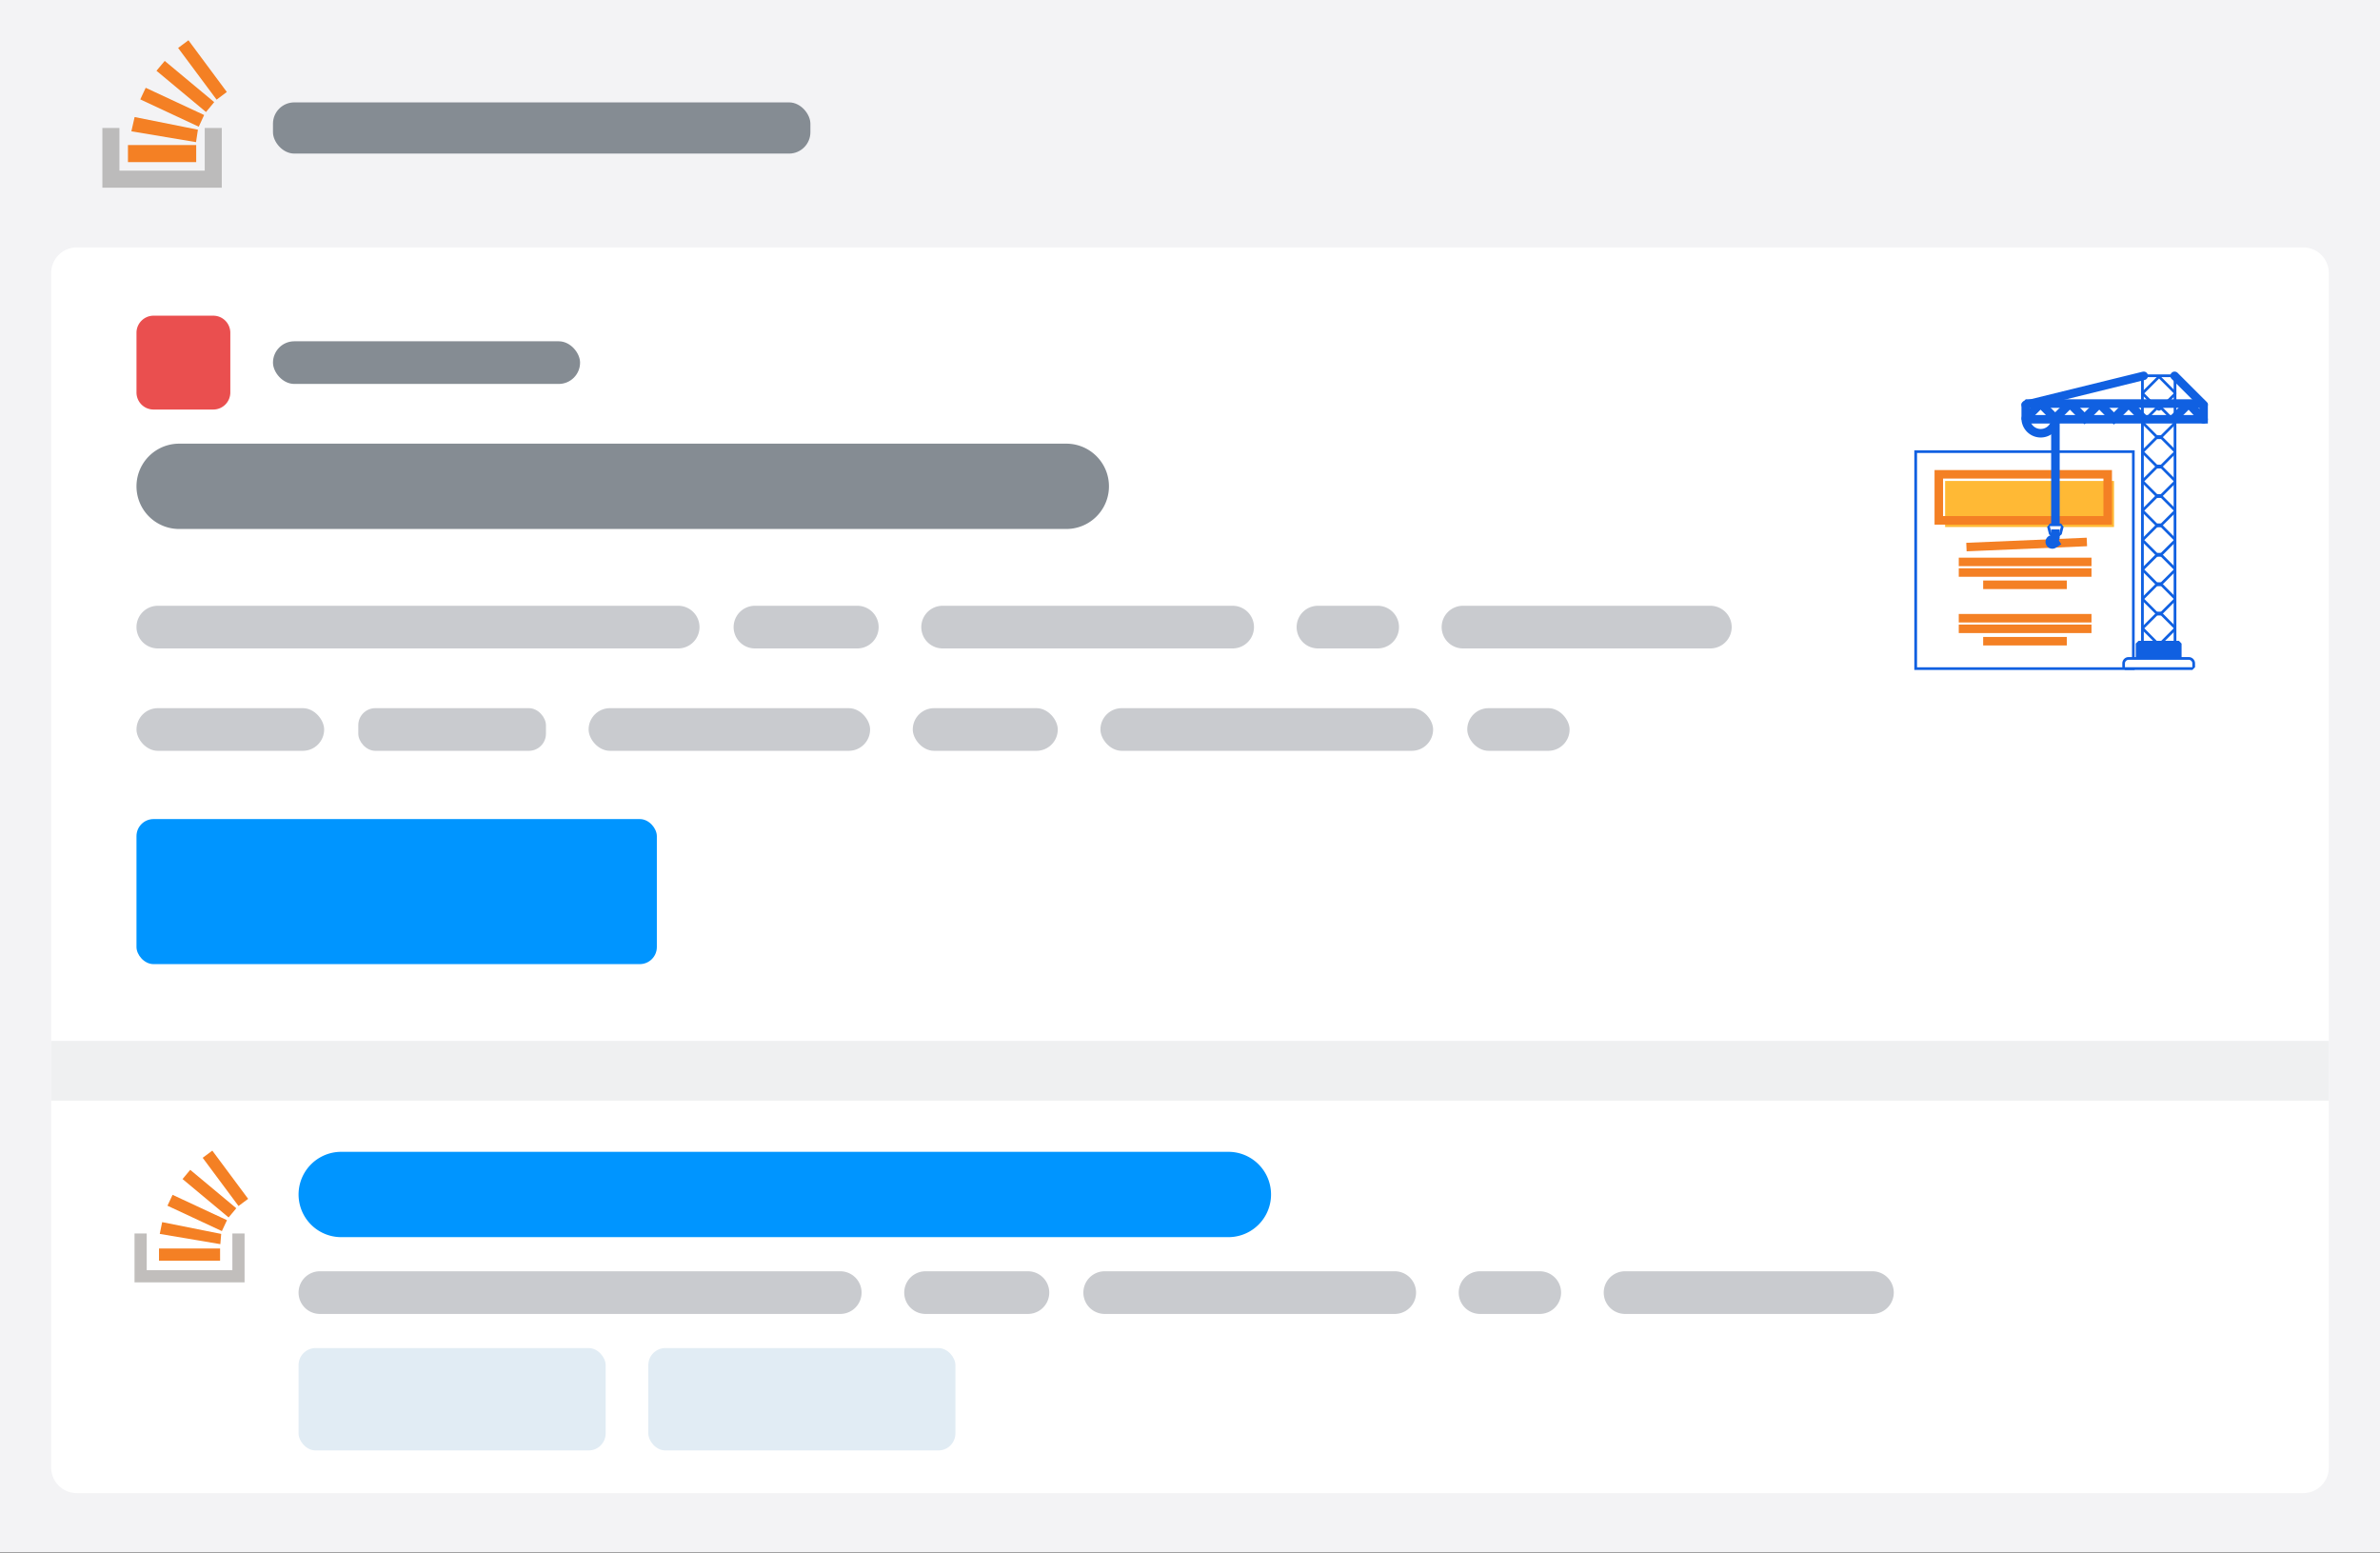 <svg width="279" height="182" xmlns="http://www.w3.org/2000/svg"><rect width="100%" height="100%" fill="#333333" stroke="none"/><g fill="none" fill-rule="evenodd"><path fill="#F3F3F5" fill-rule="nonzero" d="M0 0h279v181.96H0z"/><rect fill="#858C93" fill-rule="nonzero" x="32" y="12" width="63" height="6" rx="2.5"/><path fill="#BCBBBB" fill-rule="nonzero" d="M24 20v-5h2v7H12v-7h2v5z"/><path d="M15 19v-2h8v2h-8zm7.09-14.28l4.5 6.06-1.2.9-4.51-6.06 1.21-.9zM18.34 8.3l.97-1.16 5.8 4.83-.96 1.16-5.8-4.83zm-1.9 3.36l.64-1.37 6.85 3.19-.63 1.37-6.85-3.2zm-1.04 3.73l.38-1.67 7.42 1.48-.22 1.46-7.58-1.27z" fill="#F48024"/><path d="M9 29h261a3 3 0 0 1 3 3v140a3 3 0 0 1-3 3H9a3 3 0 0 1-3-3V32a3 3 0 0 1 3-3z" fill="#FFF" fill-rule="nonzero"/><rect fill="#E1ECF4" fill-rule="nonzero" x="76" y="158" width="36" height="12" rx="2"/><rect fill="#E1ECF4" fill-rule="nonzero" x="35" y="158" width="36" height="12" rx="2"/><path d="M190.5 149h29a2.5 2.5 0 1 1 0 5h-29a2.5 2.5 0 1 1 0-5zM173.5 149h7a2.5 2.5 0 1 1 0 5h-7a2.5 2.5 0 1 1 0-5zM129.5 149h34a2.5 2.5 0 1 1 0 5h-34a2.5 2.5 0 1 1 0-5zM108.5 149h12a2.5 2.5 0 1 1 0 5h-12a2.5 2.5 0 1 1 0-5zM37.5 149h61a2.5 2.5 0 1 1 0 5h-61a2.5 2.5 0 1 1 0-5z" fill="#C9CBCF" fill-rule="nonzero"/><path d="M40 135h104a5 5 0 1 1 0 10H40a5 5 0 1 1 0-10z" fill="#0095FF" fill-rule="nonzero"/><g fill-rule="nonzero"><path fill="#C1BEBC" d="M27.24 148.87v-4.3h1.43v5.73h-12.9v-5.73h1.43v4.3z"/><path d="M18.64 147.76h7.16v-1.43h-7.16v1.43zm6.25-12.9l-1.13.84 4.2 5.65 1.13-.84-4.2-5.65zm-3.49 3.33l5.4 4.5.9-1.08-5.4-4.5-.9 1.08zm-1.76 3.13l6.37 2.97.6-1.28-6.38-2.97-.6 1.28zm-.91 3.3l7.1 1.2.1-1.2-6.92-1.38-.28 1.37z" fill="#F48024"/></g><path fill="#EFF0F1" fill-rule="nonzero" d="M6 122h267v7H6z"/><rect fill="#0095FF" fill-rule="nonzero" x="16" y="96" width="61" height="17" rx="2"/><rect fill="#C9CBCF" fill-rule="nonzero" x="69" y="83" width="33" height="5" rx="2.5"/><rect fill="#C9CBCF" fill-rule="nonzero" x="42" y="83" width="22" height="5" rx="2"/><rect fill="#C9CBCF" fill-rule="nonzero" x="172" y="83" width="12" height="5" rx="2.5"/><rect fill="#C9CBCF" fill-rule="nonzero" x="129" y="83" width="39" height="5" rx="2.5"/><rect fill="#C9CBCF" fill-rule="nonzero" x="107" y="83" width="17" height="5" rx="2.5"/><rect fill="#C9CBCF" fill-rule="nonzero" x="16" y="83" width="22" height="5" rx="2.5"/><path d="M171.5 71h29a2.5 2.5 0 1 1 0 5h-29a2.5 2.5 0 1 1 0-5zM154.5 71h7a2.5 2.5 0 1 1 0 5h-7a2.5 2.5 0 1 1 0-5zM110.5 71h34a2.5 2.5 0 1 1 0 5h-34a2.5 2.5 0 1 1 0-5zM88.5 71h12a2.5 2.5 0 1 1 0 5h-12a2.5 2.5 0 1 1 0-5zM18.5 71h61a2.5 2.5 0 1 1 0 5h-61a2.5 2.5 0 1 1 0-5z" fill="#C9CBCF" fill-rule="nonzero"/><path fill="#FFF" fill-rule="nonzero" d="M224.57 78.37h25.51V52.93h-25.5z"/><path d="M249.92 52.78h-25.51v25.74H250.24V52.78h-.32zm-25.19.31h25.2v25.12h-25.2V53.09z" fill="#1060E1" fill-rule="nonzero"/><path fill="#FFB935" fill-rule="nonzero" d="M228.02 61.77h19.8v-5.4h-19.8z"/><path stroke="#F48024" d="M227.28 60.99h19.8v-5.4h-19.8zM229.62 65.86h15.56m-15.56 1.24h15.56m-12.7 1.44h9.81m-12.67 3.92h15.56m-15.56 1.24h15.56m-12.7 1.45h9.81m-11.77-11.03l14.12-.6"/><path fill="#FFF" fill-rule="nonzero" d="M250.69 77.33l-.16-.15v-1.75l.16-.16h4.74l.15.16v1.75l-.15.15z"/><path d="M255.43 75.11h-4.74l-.32.32v1.75l.32.31h4.74l.31-.31v-1.75l-.31-.32zm-4.74 2.07h4.74v-1.75h-4.74v1.75z" fill="#1060E1" fill-rule="nonzero"/><path d="M251.3 43.88l-.31.32v31.07l.31.31h3.52l.31-.31V44.2l-.32-.32h-3.5zm0 .32h3.51v31.07h-3.5V44.2z" fill="#1060E1" fill-rule="nonzero"/><g stroke-linejoin="bevel" stroke="#1060E1"><path stroke-linecap="square" d="M258.32 49.05V47.3h-20.85v1.84h20.85"/><path d="M258.32 47.45l-3.4-3.4m-3.62 0l-13.83 3.4" stroke-linecap="round"/></g><path d="M240.95 49.24v11.78" stroke="#1060E1" stroke-linecap="square" stroke-linejoin="bevel"/><path fill="#FFF" fill-rule="nonzero" d="M240.51 62.7l-.15-.11-.22-.88.15-.2h1.31l.16.2-.22.88-.15.12z"/><path d="M241.6 62zm0-.64h-1.3l-.32.4.22.87.31.24h.88l.3-.25.22-.87-.3-.4zm0 .31l-.21.88h-.88l-.22-.88h1.31zm0 0z" fill="#1060E1" fill-rule="nonzero"/><path d="M240.95 63.64l-.19.12a.3.3 0 0 1-.47-.25c0-.17.14-.3.3-.3h.14c.12 0 .22-.1.22-.23v-.43" stroke="#1060E1" stroke-linecap="square" stroke-linejoin="bevel"/><path d="M249.1 78.36l-.15-.16v-.45c0-.32.26-.58.57-.58h7.07c.32 0 .57.26.57.58v.45l-.16.16h-7.9z" fill="#FFF" fill-rule="nonzero"/><g fill="#1060E1" fill-rule="nonzero"><path d="M256.59 77.01h-7.07c-.4 0-.73.33-.73.74v.45l.32.32h7.9l.31-.32v-.45c0-.4-.33-.74-.73-.74zm0 .32c.23 0 .41.19.41.42v.45h-7.9v-.45c0-.23.2-.42.42-.42h7.07zm-3.71-5.64l-1.73 1.73v.45l1.72 1.72h.45l1.72-1.72v-.45l-1.71-1.73h-.45zm.22.23l1.72 1.72-1.73 1.73-1.72-1.73 1.73-1.72z"/><path d="M252.88 68.25l-1.73 1.72v.45l1.72 1.72h.45l1.72-1.72v-.45l-1.71-1.72h-.45zm.22.22l1.72 1.73-1.73 1.72-1.72-1.72 1.73-1.73z"/><path d="M252.87 64.8l-1.72 1.72v.45l1.71 1.73h.45l1.73-1.73v-.45l-1.72-1.72h-.45zm.23.23l1.72 1.72-1.73 1.72-1.72-1.72 1.73-1.72z"/><path d="M252.87 61.35l-1.72 1.73v.45l1.72 1.72h.45l1.72-1.72v-.45l-1.72-1.73h-.45zm.23.23l1.72 1.72-1.73 1.72-1.72-1.72 1.73-1.72z"/><path d="M252.87 57.9l-1.72 1.73v.45l1.72 1.72h.44l1.73-1.72v-.45l-1.72-1.72h-.45zm.23.23l1.72 1.72-1.73 1.73-1.72-1.73 1.73-1.72z"/><path d="M252.87 54.46l-1.72 1.72v.45l1.71 1.73h.45l1.73-1.73v-.45l-1.72-1.72h-.45zm.23.22l1.72 1.73-1.73 1.72-1.72-1.72 1.73-1.73z"/><path d="M252.87 51l-1.72 1.73v.45l1.72 1.73h.45l1.72-1.73v-.45l-1.72-1.72h-.45zm.23.23l1.72 1.73-1.73 1.72-1.72-1.72 1.73-1.73z"/><path d="M252.88 47.56l-1.73 1.73v.44l1.72 1.73h.45l1.72-1.73v-.44l-1.71-1.73h-.45zm.22.23l1.72 1.72-1.73 1.72-1.72-1.72 1.73-1.72z"/><path d="M253.1 44.05a.32.32 0 0 0-.23.1l-1.72 1.72a.32.32 0 0 0 0 .45l1.71 1.72a.32.32 0 0 0 .45 0l1.73-1.72a.32.32 0 0 0 0-.45l-1.72-1.72a.32.32 0 0 0-.22-.1zm0 .32l1.72 1.73-1.73 1.72-1.72-1.72 1.73-1.73z"/></g><path stroke="#1060E1" stroke-linecap="square" stroke-linejoin="bevel" d="M251.25 49.03l-1.72-1.72-1.72 1.72"/><path stroke="#1060E1" stroke-linecap="round" stroke-linejoin="bevel" d="M258.32 49.15l-1.75-1.84-1.72 1.72"/><path stroke="#1060E1" stroke-linecap="square" stroke-linejoin="bevel" d="M247.81 49.03l-1.72-1.72-1.72 1.72M244.37 49.03l-1.72-1.72-1.73 1.72"/><path stroke="#1060E1" stroke-linecap="round" stroke-linejoin="bevel" d="M240.92 49.03l-1.71-1.72-1.73 1.72M240.98 49.15a1.76 1.76 0 0 1-3.51 0"/><path d="M21 52h104a5 5 0 1 1 0 10H21a5 5 0 0 1 0-10z" fill="#858C93" fill-rule="nonzero"/><path d="M18 37h7a2 2 0 0 1 2 2v7a2 2 0 0 1-2 2h-7a2 2 0 0 1-2-2v-7c0-1.1.9-2 2-2z" fill="#EA4F4F" fill-rule="nonzero"/><rect fill="#858C93" fill-rule="nonzero" x="32" y="40" width="36" height="5" rx="2.5"/></g></svg>